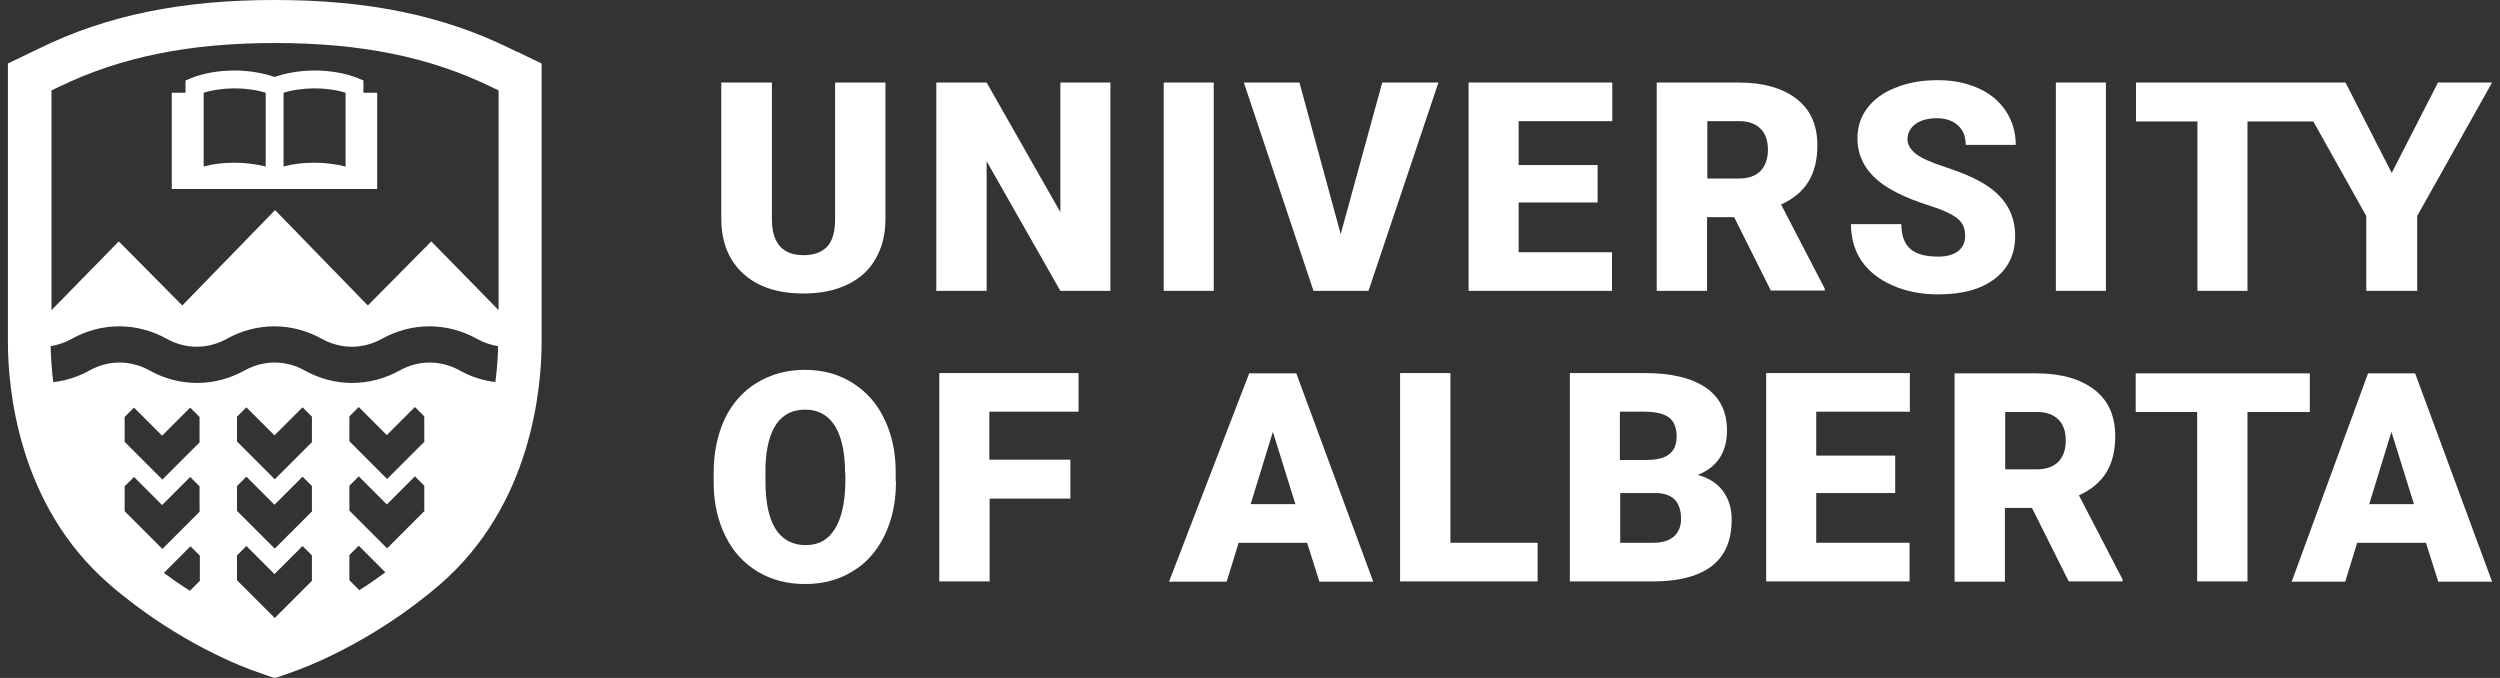 <svg width="177" height="48" viewBox="0 0 177 48" fill="none" xmlns="http://www.w3.org/2000/svg">
<rect x="0" y="0" width="177" height="48" fill="#333333" stroke="none"/>
<path d="M62.689 5.843V15.497C62.689 16.595 62.461 17.527 61.984 18.335C61.529 19.143 60.845 19.744 59.975 20.158C59.105 20.572 58.069 20.779 56.888 20.779C55.086 20.779 53.677 20.324 52.641 19.391C51.605 18.459 51.088 17.175 51.067 15.559V5.843H54.651V15.642C54.692 17.258 55.438 18.066 56.888 18.066C57.634 18.066 58.173 17.858 58.566 17.465C58.939 17.05 59.126 16.408 59.126 15.497V5.843H62.689Z" fill="white"/>
<path d="M78.617 20.593H75.074L69.853 11.415V20.593H66.29V5.843H69.853L75.074 15.02V5.843H78.617V20.593Z" fill="white"/>
<path d="M85.934 20.593H82.391V5.843H85.934V20.593Z" fill="white"/>
<path d="M94.921 16.574L97.863 5.843H101.841L96.889 20.593H92.995L88.064 5.843H92L94.921 16.574Z" fill="white"/>
<path d="M113.113 14.336H107.52V17.858H114.128V20.593H103.977V5.843H114.149V8.577H107.52V11.685H113.113V14.316V14.336Z" fill="white"/>
<path d="M122.786 15.372H120.86V20.593H117.296V5.843H123.097C124.837 5.843 126.205 6.236 127.199 7.003C128.193 7.769 128.67 8.867 128.67 10.297C128.67 11.312 128.463 12.161 128.048 12.845C127.634 13.529 126.992 14.067 126.101 14.482L129.188 20.427V20.572H125.376L122.766 15.352L122.786 15.372ZM120.86 12.638H123.118C123.801 12.638 124.299 12.451 124.651 12.099C124.982 11.747 125.169 11.25 125.169 10.608C125.169 9.965 125.003 9.468 124.651 9.116C124.299 8.764 123.801 8.577 123.138 8.577H120.88V12.638H120.86Z" fill="white"/>
<path d="M139.131 16.677C139.131 16.159 138.944 15.745 138.571 15.455C138.199 15.165 137.556 14.854 136.624 14.564C135.692 14.274 134.946 13.963 134.366 13.673C132.46 12.741 131.507 11.436 131.507 9.799C131.507 8.991 131.735 8.266 132.211 7.645C132.688 7.023 133.351 6.526 134.242 6.195C135.112 5.842 136.085 5.677 137.183 5.677C138.281 5.677 139.193 5.863 140.042 6.236C140.892 6.609 141.534 7.148 142.01 7.852C142.466 8.556 142.715 9.344 142.715 10.255H139.172C139.172 9.654 138.986 9.199 138.613 8.867C138.24 8.536 137.743 8.37 137.121 8.37C136.5 8.37 135.982 8.515 135.609 8.784C135.236 9.074 135.05 9.426 135.05 9.861C135.05 10.234 135.257 10.587 135.65 10.897C136.044 11.208 136.769 11.519 137.784 11.85C138.799 12.182 139.649 12.534 140.291 12.907C141.886 13.818 142.673 15.082 142.673 16.698C142.673 17.982 142.197 18.997 141.223 19.743C140.249 20.489 138.924 20.841 137.225 20.841C136.023 20.841 134.946 20.634 133.972 20.199C132.999 19.764 132.274 19.184 131.776 18.438C131.279 17.692 131.051 16.843 131.051 15.869H134.615C134.615 16.657 134.822 17.236 135.236 17.609C135.65 17.982 136.313 18.169 137.225 18.169C137.805 18.169 138.281 18.044 138.613 17.796C138.944 17.547 139.131 17.195 139.131 16.719V16.677Z" fill="white"/>
<path d="M149.098 20.593H145.555V5.843H149.098V20.593Z" fill="white"/>
<path d="M172.608 5.843L169.334 12.244L166.061 5.843H151.228V8.598H155.579V20.593H159.121V8.598H163.782L167.532 15.29V20.593H171.137V15.29L176.44 5.843H172.608Z" fill="white"/>
<path d="M63.435 34.099C63.435 35.528 63.165 36.812 62.627 37.91C62.088 39.008 61.342 39.878 60.348 40.458C59.374 41.059 58.255 41.349 56.992 41.349C55.728 41.349 54.63 41.059 53.656 40.479C52.683 39.899 51.916 39.07 51.378 37.993C50.839 36.916 50.549 35.694 50.528 34.306V33.477C50.528 32.027 50.798 30.763 51.316 29.645C51.854 28.547 52.6 27.697 53.594 27.096C54.589 26.496 55.707 26.185 56.971 26.185C58.235 26.185 59.333 26.475 60.306 27.076C61.28 27.676 62.047 28.505 62.585 29.603C63.124 30.701 63.414 31.965 63.414 33.373V34.057L63.435 34.099ZM59.83 33.477C59.83 32.006 59.581 30.908 59.105 30.142C58.608 29.375 57.924 29.002 57.013 29.002C55.231 29.002 54.299 30.349 54.195 33.021V34.099C54.195 35.549 54.423 36.647 54.899 37.434C55.376 38.2 56.101 38.594 57.033 38.594C57.965 38.594 58.628 38.221 59.105 37.455C59.581 36.688 59.83 35.59 59.851 34.161V33.477H59.83Z" fill="white"/>
<path d="M75.803 35.301H70.064V41.164H66.501V26.414H76.362V29.148H70.044V32.546H75.782V35.28L75.803 35.301Z" fill="white"/>
<path d="M134.181 34.907H128.588V38.429H135.196V41.164H125.045V26.414H135.217V29.148H128.588V32.256H134.181V34.887V34.907Z" fill="white"/>
<path d="M143.874 35.963H141.948V41.184H138.384V26.434H144.185C145.925 26.434 147.293 26.827 148.287 27.594C149.281 28.36 149.758 29.458 149.758 30.888C149.758 31.903 149.551 32.752 149.136 33.436C148.722 34.119 148.08 34.658 147.189 35.072L150.276 41.018V41.163H146.464L143.854 35.942L143.874 35.963ZM141.948 33.229H144.206C144.889 33.229 145.387 33.042 145.739 32.69C146.07 32.338 146.257 31.841 146.257 31.198C146.257 30.556 146.091 30.059 145.739 29.707C145.387 29.355 144.889 29.168 144.226 29.168H141.968V33.229H141.948Z" fill="white"/>
<path d="M92.565 38.428H87.696L86.847 41.184H82.766L88.442 26.434H91.778L97.226 41.184H93.414L92.544 38.428H92.565ZM88.546 35.694H91.715L90.12 30.577L88.546 35.694Z" fill="white"/>
<path d="M102.669 38.429H108.863V41.164H99.127V26.414H102.69V38.429H102.669Z" fill="white"/>
<path d="M111.146 41.164V26.414H116.449C118.355 26.414 119.785 26.766 120.779 27.449C121.773 28.133 122.27 29.148 122.27 30.474C122.27 31.241 122.105 31.883 121.753 32.421C121.4 32.96 120.882 33.354 120.199 33.623C120.965 33.83 121.566 34.203 121.98 34.762C122.395 35.322 122.602 35.985 122.602 36.792C122.602 38.243 122.146 39.32 121.235 40.045C120.323 40.77 118.956 41.143 117.174 41.164H111.187H111.146ZM114.709 32.566H116.553C117.319 32.566 117.879 32.421 118.21 32.131C118.542 31.862 118.707 31.448 118.707 30.909C118.707 30.288 118.521 29.832 118.169 29.562C117.816 29.293 117.236 29.148 116.428 29.148H114.688V32.566H114.709ZM114.709 34.887V38.429H117.029C117.671 38.429 118.169 38.284 118.5 37.994C118.832 37.704 119.018 37.29 119.018 36.751C119.018 35.529 118.417 34.907 117.195 34.907H114.709V34.887Z" fill="white"/>
<path d="M163.555 29.168H159.121V41.163H155.558V29.168H151.208V26.434H163.534V29.168H163.555Z" fill="white"/>
<path d="M171.758 38.428H166.89L166.041 41.184H162.25L167.657 26.434H170.992L176.44 41.184H172.628L171.758 38.428ZM167.739 35.694H170.909L169.314 30.577L167.739 35.694Z" fill="white"/>
<path d="M25.73 5.697L25.337 5.532C24.446 5.179 23.389 4.993 22.271 4.993C21.256 4.993 20.282 5.159 19.433 5.449C18.604 5.159 17.63 4.993 16.594 4.993C15.476 4.993 14.419 5.179 13.528 5.532L13.135 5.697V6.567H12.161V13.383H26.704V6.567H25.73V5.697ZM18.811 11.788C18.127 11.622 17.382 11.519 16.615 11.519C15.849 11.519 15.103 11.601 14.419 11.788V6.567C15.724 6.153 17.506 6.153 18.811 6.567V11.788ZM24.467 11.788C23.783 11.622 23.037 11.519 22.271 11.519C21.504 11.519 20.758 11.601 20.075 11.788V6.567C21.38 6.153 23.162 6.153 24.467 6.567V11.788Z" fill="white"/>
<path d="M36.606 3.667L36.088 3.418C31.303 1.077 26.02 0 19.453 0C12.886 0 7.582 1.077 2.797 3.418L2.279 3.667L0.56 4.495V24.197C0.56 27.491 1.264 35.757 7.748 41.371C12.658 45.618 17.609 47.379 18.169 47.565C18.169 47.565 19.37 48 19.453 48C19.536 48 20.737 47.565 20.737 47.565C21.276 47.379 26.227 45.618 31.158 41.371C37.642 35.757 38.346 27.491 38.346 24.197V4.495L36.627 3.667H36.606ZM14.17 41.101L13.445 41.827C12.844 41.454 12.223 41.019 11.601 40.563L13.487 38.678L14.149 39.34V41.101H14.17ZM14.17 36.192L13.052 37.31L11.498 38.864L9.944 37.31L8.825 36.192V34.431L9.488 33.768L11.477 35.757L13.466 33.768L14.129 34.431V36.192H14.17ZM14.17 31.282L11.498 33.954L8.825 31.282V29.521L9.488 28.858L11.477 30.847L13.466 28.858L14.129 29.521V31.282H14.17ZM22.125 41.081L21.007 42.199L19.453 43.753L17.899 42.199L16.78 41.081V39.32L17.443 38.657L19.432 40.646L21.421 38.657L22.084 39.32V41.081H22.125ZM22.125 36.171L21.007 37.29L19.453 38.843L17.899 37.29L16.78 36.171V34.41L17.443 33.747L19.432 35.736L21.421 33.747L22.084 34.41V36.171H22.125ZM22.125 31.261L19.453 33.934L16.78 31.261V29.5L17.443 28.837L19.432 30.826L21.421 28.837L22.084 29.5V31.261H22.125ZM24.736 41.06V39.299L25.398 38.636L27.284 40.521C26.662 40.977 26.041 41.412 25.44 41.785L24.715 41.06H24.736ZM30.08 36.15L28.962 37.269L27.408 38.823L25.854 37.269L24.736 36.15V34.389L25.398 33.726L27.387 35.715L29.376 33.726L30.039 34.389V36.15H30.08ZM30.08 31.24L27.408 33.913L24.736 31.24V29.48L25.398 28.817L27.387 30.805L29.376 28.817L30.039 29.48V31.24H30.08ZM35.114 27.056C34.224 26.952 33.354 26.683 32.546 26.227C31.199 25.481 29.645 25.481 28.299 26.227C26.186 27.408 23.679 27.408 21.566 26.227C20.219 25.481 18.666 25.481 17.319 26.227C15.206 27.408 12.699 27.408 10.586 26.227C9.24 25.481 7.686 25.481 6.339 26.227C5.531 26.683 4.661 26.952 3.771 27.056C3.646 26.061 3.605 25.191 3.584 24.508C4.102 24.425 4.599 24.259 5.076 23.99C7.189 22.809 9.695 22.809 11.809 23.99C13.155 24.735 14.709 24.735 16.055 23.99C18.169 22.809 20.675 22.809 22.788 23.99C24.135 24.735 25.689 24.735 27.035 23.99C29.148 22.809 31.655 22.809 33.768 23.99C34.245 24.259 34.762 24.425 35.26 24.508C35.26 25.191 35.197 26.061 35.073 27.056H35.114ZM35.301 21.959L30.536 17.091L26.041 21.628L19.474 14.874L12.906 21.628L8.411 17.091L3.646 21.959V6.401L4.164 6.153C8.515 4.04 13.383 3.045 19.474 3.045C25.564 3.045 30.433 4.04 34.783 6.153L35.301 6.401V22.001V21.959Z" fill="white"/>
</svg>

